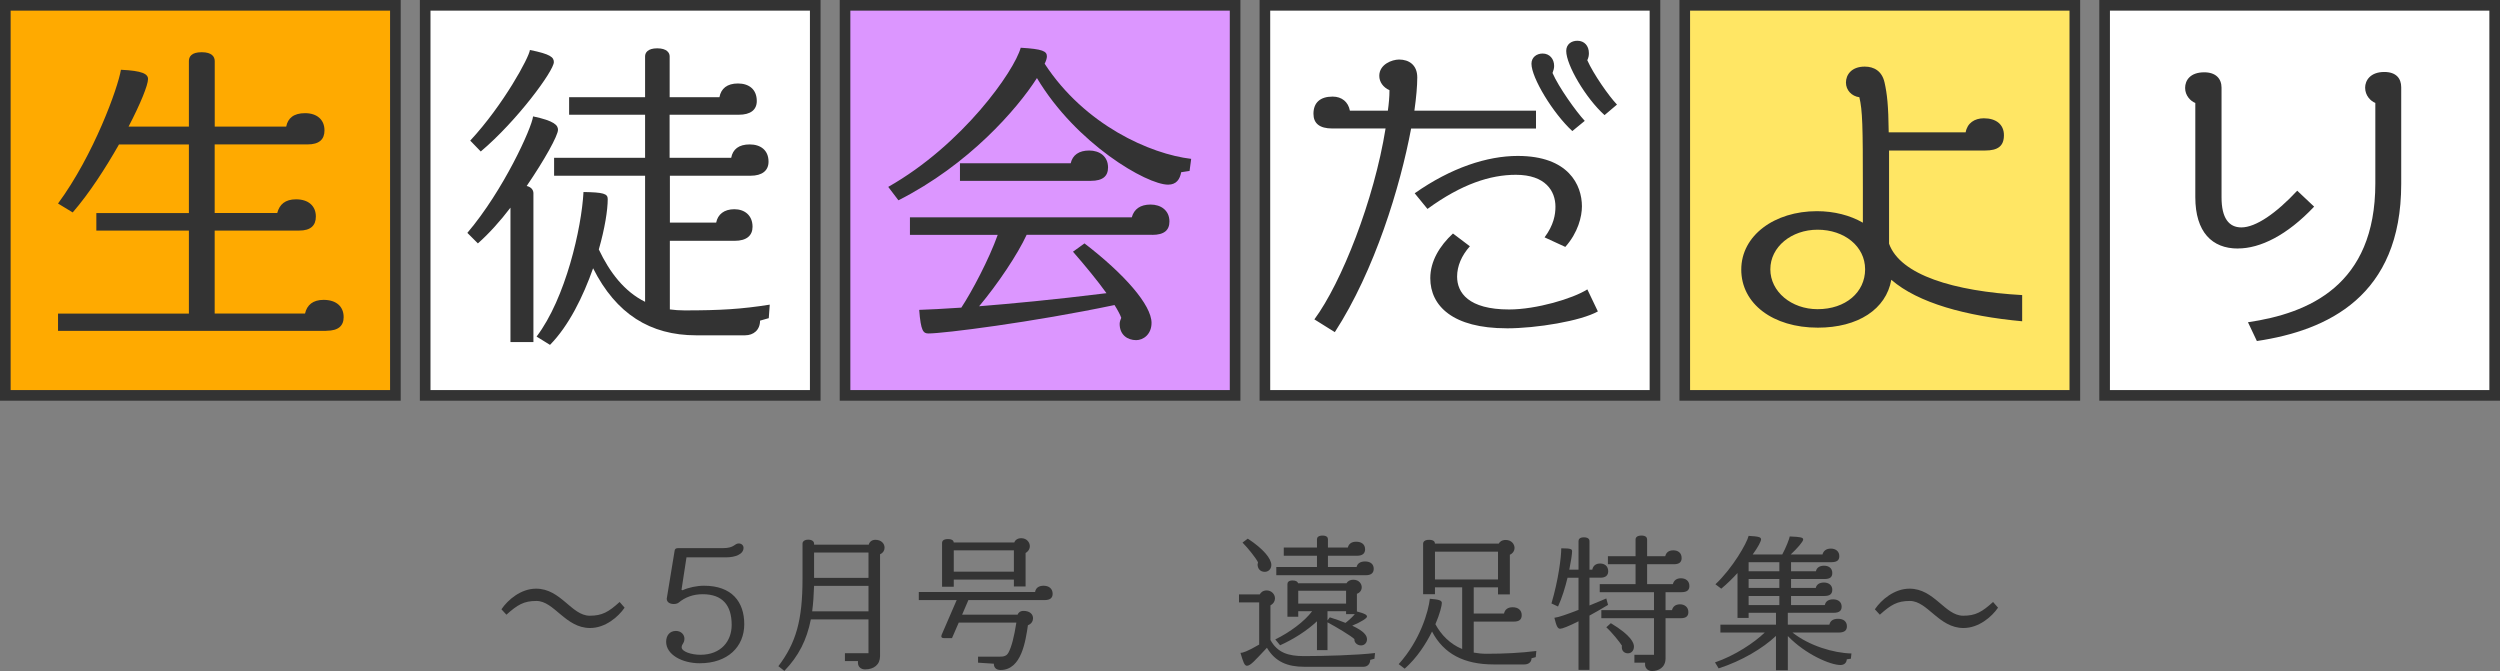 <?xml version="1.0" encoding="UTF-8"?>
<svg xmlns="http://www.w3.org/2000/svg" id="_レイヤー_2" viewBox="0 0 512.73 137.62">
  <rect x="0" y="0" width="512.73" height="137.62" fill="#808080" stroke="none"/>
  <g id="haikei">
    <rect x="1.09" y="1.09" width="80" height="80" style="fill:#fa0; stroke:#333; stroke-miterlimit:10; stroke-width:2.18px;"></rect>
    <rect x="87.2" y="1.09" width="80" height="80" style="fill:#fff; stroke:#333; stroke-miterlimit:10; stroke-width:2.18px;"></rect>
    <rect x="173.31" y="1.09" width="80" height="80" style="fill:#dc96ff; stroke:#333; stroke-miterlimit:10; stroke-width:2.18px;"></rect>
    <rect x="259.42" y="1.09" width="80" height="80" style="fill:#fff; stroke:#333; stroke-miterlimit:10; stroke-width:2.18px;"></rect>
    <rect x="345.53" y="1.09" width="80" height="80" style="fill:#ffe664; stroke:#333; stroke-miterlimit:10; stroke-width:2.18px;"></rect>
    <rect x="431.64" y="1.09" width="80" height="80" style="fill:#fff; stroke:#333; stroke-miterlimit:10; stroke-width:2.18px;"></rect>
    <path d="M458.95,50.97c-5.24,0-8.71-3.34-8.71-10.54v-19.31c-.98-.39-2.09-1.51-2.09-3.08s1.05-3.21,3.93-3.21c2.36,0,3.54,1.31,3.54,3.14v22.52c0,4.25,1.51,6.15,4.06,6.15,2.95,0,7.13-2.88,11.46-7.53l3.47,3.27c-5.56,5.89-11.06,8.58-15.64,8.58ZM462.87,69.95l-1.83-3.86c12.44-1.83,26.12-7.53,26.12-28.48v-16.5c-.98-.39-2.09-1.51-2.09-3.14,0-1.44,1.05-3.21,3.93-3.21,2.42,0,3.47,1.31,3.47,3.14v19.83c0,23.04-15.12,30.05-29.59,32.21Z" style="fill:#333; stroke-width:0px;"></path>
    <path d="M66.95,67.86H11.9v-3.54h26.84v-17.02h-18.98v-3.6h18.98v-14.07h-14.34c-2.75,4.84-6.09,10.02-9.49,13.94l-3.01-1.83c7.33-9.95,12.31-23.76,12.9-27.43,4.39.2,5.56.85,5.56,1.9,0,1.24-1.57,5.11-3.99,9.75h12.37v-13.42c0-.92.52-1.83,2.62-1.83s2.68.92,2.68,1.83v13.42h14.66c.33-1.7,1.51-2.75,3.86-2.75,2.49,0,3.99,1.37,3.99,3.53,0,1.83-1.05,2.88-3.47,2.88h-19.05v14.07h12.83c.46-1.77,1.64-2.81,3.86-2.81,2.55,0,4.06,1.37,4.06,3.53,0,1.83-1.05,2.88-3.4,2.88h-17.35v17.02h18.53c.39-1.77,1.64-2.81,3.8-2.81,2.62,0,4.12,1.37,4.12,3.53,0,1.77-1.05,2.81-3.54,2.81Z" style="fill:#333; stroke-width:0px;"></path>
    <path d="M108.02,38.14c1.05.26,1.38.92,1.38,1.51v30.5h-4.71v-27.56c-2.09,2.75-4.45,5.37-6.68,7.33l-2.16-2.16c7.4-8.71,13.22-21.54,13.48-23.89,4.39.92,5.11,1.83,5.11,2.75,0,1.18-2.75,6.15-6.42,11.52ZM98.6,31.07l-2.16-2.23c6.87-7.4,12.11-17.15,12.24-18.59,4.25.85,4.91,1.51,4.91,2.49,0,1.77-7.53,12.04-14.99,18.33ZM157.71,65.24l-1.83.52c0,1.9-1.31,3.01-3.08,3.01h-10.02c-9.43,0-16.43-4.39-21.14-13.75-2.03,5.76-4.97,11.78-8.84,15.71l-2.75-1.7c5.96-7.86,9.23-22.26,9.62-29.65,4.06.07,4.97.33,4.97,1.44,0,2.23-.59,6.02-1.83,10.34,2.23,4.71,5.24,8.64,9.49,10.74v-25.86h-18.66v-3.67h18.66v-8.84h-15.58v-3.6h15.58v-8.38c0-.72.52-1.64,2.49-1.64s2.55.92,2.55,1.64v8.38h10.21c.33-1.77,1.57-2.81,3.8-2.81s3.86,1.18,3.86,3.6c0,1.83-1.31,2.81-3.67,2.81h-14.21v8.84h12.63c.33-1.77,1.57-2.75,3.8-2.75s3.86,1.18,3.86,3.54c0,1.83-1.31,2.88-3.67,2.88h-16.56v9.62h9.49c.33-1.7,1.64-2.75,3.73-2.75s3.73,1.24,3.73,3.6c0,1.77-1.18,2.88-3.67,2.88h-13.29v14.07c.98.13,1.96.2,3.01.2,7.4,0,11.65-.26,17.48-1.18l-.2,2.75Z" style="fill:#333; stroke-width:0px;"></path>
    <path d="M243.95,35.06l-1.7.26c-.26,1.44-.98,2.55-2.68,2.55-4.39,0-18.85-8.38-26.9-21.86-4.06,6.35-13.94,17.74-28.41,25.07l-2.09-2.75c15.25-8.64,25.86-23.76,27.17-28.54,4.52.26,5.37.72,5.37,1.77,0,.33-.13.85-.46,1.51,8.25,12.63,21.73,18.53,30.05,19.51l-.33,2.49ZM236.29,48.15h-25.73c-1.83,3.99-5.96,10.15-9.75,14.66,6.48-.52,15.06-1.31,26.12-2.68-1.83-2.55-4.25-5.5-6.87-8.51l2.36-1.7c8.18,6.28,13.75,12.63,13.75,16.3,0,2.36-1.7,3.54-3.14,3.54-1.83,0-3.4-1.11-3.4-3.34,0-.46.2-.92.33-1.24-.2-.59-.72-1.57-1.38-2.62-16.82,3.53-35.02,5.83-38.16,5.83-1.05,0-1.57-.46-1.9-4.84,2.03-.07,4.84-.2,8.64-.46,2.16-3.27,5.7-9.95,7.46-14.92h-18v-3.6h45.5c.46-1.7,1.77-2.62,3.86-2.62s3.86,1.18,3.86,3.47c0,1.77-1.05,2.75-3.53,2.75ZM223.72,37.09h-26.84v-3.6h22.71c.39-1.7,1.7-2.62,3.8-2.62s3.86,1.18,3.86,3.47c0,1.77-1.05,2.75-3.53,2.75Z" style="fill:#333; stroke-width:0px;"></path>
    <path d="M289.41,26.36c-2.23,11.91-7.46,29.13-15.65,41.76l-4.19-2.62c5.56-7.53,12.24-24.42,14.6-39.15h-10.93c-2.62,0-3.86-1.05-3.86-3.01,0-2.29,1.38-3.53,3.93-3.53,1.9,0,3.21,1.11,3.54,2.88h7.79c.2-1.44.33-2.81.33-4.19-1.31-.59-2.09-1.7-2.09-2.95,0-2.36,2.62-3.34,4.06-3.34,2.03,0,3.73,1.11,3.73,3.67,0,1.7-.2,4.06-.59,6.81h24.94v3.67h-25.59ZM321.03,50.64l-4.25-1.96c1.9-2.55,2.23-4.71,2.23-6.28,0-3.21-2.03-6.55-8.12-6.55-5.24,0-11.13,1.9-18.13,7l-2.62-3.21c7.46-5.24,14.86-7.66,21.14-7.66,10.41,0,13.16,5.96,13.16,10.34,0,2.09-.79,5.37-3.4,8.31ZM308.98,67.33c-11,0-15.64-4.58-15.64-10.28,0-3.47,1.9-6.61,4.65-9.16l3.47,2.62c-1.7,1.9-2.62,4.06-2.62,6.22,0,3.27,2.29,6.74,10.67,6.74,5.56,0,13.09-2.23,16.04-4.12l2.16,4.52c-3.47,1.96-12.57,3.47-18.72,3.47ZM322.47,26.88c-3.99-3.67-8.38-10.93-8.38-13.81,0-1.31,1.05-2.09,2.29-2.09,1.44,0,2.36,1.11,2.36,2.55,0,.46-.13.92-.33,1.44,1.24,2.88,4.84,7.92,6.61,9.82l-2.55,2.09ZM329.08,23.61c-3.86-3.47-7.86-10.28-7.86-13.16,0-1.37,1.05-2.09,2.29-2.09,1.44,0,2.36,1.05,2.36,2.55,0,.46-.07.92-.33,1.44,1.24,2.81,4.45,7.4,6.09,9.1l-2.55,2.16Z" style="fill:#333; stroke-width:0px;"></path>
    <path d="M387.89,57.38c-1.05,6.02-6.81,9.82-15.06,9.82-9.23,0-15.71-4.91-15.71-11.91s6.81-11.98,15.51-11.98c3.54,0,6.81.85,9.43,2.36v-7.2c0-12.63-.07-15.78-.72-18.53-1.57-.2-2.75-1.44-2.75-3.01s1.11-3.27,3.86-3.27c1.9,0,3.54.92,4.06,3.27s.79,4.65.85,10.21h15.78c.33-1.9,1.83-2.88,3.73-2.88,2.49,0,4.12,1.24,4.12,3.47s-1.24,3.14-3.86,3.14h-19.7v19.11c2.29,6.42,13.29,9.75,27.3,10.54v5.37c-11.46-1.05-21.34-3.73-26.84-8.51ZM372.77,47.11c-5.37,0-9.69,3.53-9.69,8.12s4.32,8.18,9.69,8.18c5.76,0,9.75-3.47,9.75-8.18s-4.25-8.12-9.75-8.12Z" style="fill:#333; stroke-width:0px;"></path>
  </g>
  <g id="_レイヤー_4">
    <path d="M121.02,128.8c-5.07,0-7.35-5.55-11.01-5.55-2.58,0-3.87.78-6.15,2.82l-1.02-1.11c1.32-1.95,3.99-4.23,7.11-4.23,5.1,0,7.26,5.55,11.01,5.55,2.55,0,3.87-.78,6.12-2.82l1.02,1.17c-1.29,1.89-3.96,4.17-7.08,4.17Z" style="fill:#333; stroke-width:0px;"></path>
    <path d="M143.52,136.03c-3.63,0-6.9-1.77-6.9-4.41,0-1.2.66-2.22,2.01-2.22,1.05,0,1.74.75,1.74,1.59,0,.96-.57,1.08-.57,1.77,0,.87,1.98,1.53,3.84,1.53,4.26,0,6.42-2.82,6.42-6.12,0-4.05-1.89-6.3-5.94-6.3-1.89,0-3.54.57-4.92,1.71-.21.18-.6.3-1.02.3-.69,0-1.44-.3-1.44-1.08l1.62-9.87c.06-.3.21-.51.69-.51h9.18c2.46,0,2.34-.96,3.3-.96.51,0,.96.36.96.9,0,1.32-1.71,1.95-3.57,1.95h-8.13l-1.02,6.66.21.09c1.23-.57,2.94-.93,4.41-.93,5.67,0,8.25,3.27,8.25,7.89s-3.39,8.01-9.12,8.01Z" style="fill:#333; stroke-width:0px;"></path>
    <path d="M180.49,113.68v20.91c0,1.71-1.26,2.7-3.06,2.7-.93,0-1.47-.6-1.47-1.35v-.36h-2.67v-1.62h4.83v-6.93h-11.82c-.84,4.23-2.49,7.5-5.43,10.56l-1.23-.96c3.63-4.8,4.95-9.39,4.95-17.94v-7.2c0-.42.39-.81,1.17-.81s1.2.36,1.2.81v.21h11.22c.12-.54.6-.99,1.35-.99,1.2,0,1.89.75,1.89,1.62,0,.51-.27,1.05-.93,1.35ZM178.12,120.16h-11.16c-.06,1.92-.18,3.63-.39,5.22h11.55v-5.22ZM178.12,113.32h-11.16v5.19h11.16v-5.19Z" style="fill:#333; stroke-width:0px;"></path>
    <path d="M214.27,123.07h-15.66l-1.29,3h11.37c.18-.45.57-.78,1.23-.78,1.26,0,1.95.66,1.95,1.53,0,.51-.3,1.14-1.05,1.41-.48,3.18-1.29,9.18-5.61,9.18-.9,0-1.38-.48-1.38-1.29l-3.24-.21v-1.23h4.35c.93,0,1.5-.12,1.89-.84.63-1.14,1.17-3.27,1.62-6.15h-11.82l-1.38,3.18h-1.68c-.36,0-.51-.15-.51-.39,0-.09.03-.18.06-.27l3.09-7.14h-7.77v-1.65h23.85c.12-.78.69-1.29,1.74-1.29,1.14,0,1.86.63,1.86,1.65,0,.84-.51,1.29-1.62,1.29ZM210.34,113.41v6.87h-2.4v-1.41h-12.33v1.47h-2.4v-8.97c0-.42.27-.81,1.2-.81.87,0,1.17.33,1.2.69h12.42c.15-.45.63-.87,1.41-.87,1.2,0,1.77.93,1.77,1.62,0,.63-.39,1.17-.87,1.41ZM207.94,112.87h-12.33v4.38h12.33v-4.38Z" style="fill:#333; stroke-width:0px;"></path>
    <path d="M281.89,135.1l-.87.24c0,.84-.57,1.41-1.38,1.41h-12.15c-3.39,0-5.94-.99-7.65-3.9-2.52,2.67-3.36,3.69-4.11,3.69-.51,0-.75-.75-1.32-2.64.45,0,1.38-.27,3.84-1.71v-8.64h-4.14v-1.65h4.26c.21-.39.66-.81,1.41-.81,1.02,0,1.71.81,1.71,1.62,0,.54-.27,1.08-.93,1.44v7.11c1.44,2.61,3.66,3.3,6.87,3.3,4.08,0,10.86-.18,14.58-.63l-.12,1.17ZM259.39,117.28c-.96,0-1.47-.69-1.47-1.53,0-.09.06-.27.09-.42-.42-.87-2.07-2.94-3.18-4.05l1.08-.81c3.21,2.1,4.83,4.11,4.83,5.4,0,.84-.6,1.41-1.35,1.41ZM279.13,132.37c-.72,0-1.35-.54-1.35-1.14v-.15c-.66-.66-3.78-2.52-5.52-3.45v5.7h-2.16v-5.91c-2.07,1.95-4.83,3.69-7.56,4.92l-.99-1.2c3-1.47,6-3.69,7.56-5.79h-2.85v1.14h-2.22v-6.69c0-.39.24-.75,1.05-.75.75,0,1.05.27,1.14.57h9.93c.21-.39.66-.72,1.41-.72,1.17,0,1.71.87,1.71,1.53,0,.6-.36,1.14-.99,1.35v3.63c1.68.42,2.07.72,2.07,1.05,0,.3-1.02,1.02-3.03,1.86,2.43,1.14,3.03,2.01,3.03,2.79,0,.69-.48,1.26-1.23,1.26ZM280.15,117.97h-18.39v-1.68h8.34v-2.31h-6.81v-1.68h6.81v-1.71c0-.36.27-.75,1.14-.75s1.11.39,1.11.75v1.71h4.08c.18-.75.75-1.2,1.71-1.2,1.02,0,1.83.48,1.83,1.56,0,.84-.54,1.32-1.65,1.32h-5.97v2.31h5.88c.15-.72.75-1.14,1.74-1.14,1.05,0,1.77.51,1.77,1.5,0,.84-.51,1.32-1.59,1.32ZM276.07,121.15h-9.81v2.64h9.81v-2.64ZM276.07,125.95v-.6h-3.81v1.89l.48-.63c1.26.39,2.31.78,3.21,1.14.81-.63,1.5-1.29,1.92-1.8h-1.8Z" style="fill:#333; stroke-width:0px;"></path>
    <path d="M314.97,134.77l-.87.24c0,.78-.6,1.26-1.47,1.26h-6.3c-6.09,0-10.26-2.19-12.63-6.75-1.23,2.49-3.06,5.37-5.61,7.62l-1.23-.93c4.47-4.95,6.12-10.92,6.39-13.41,1.95.15,2.46.36,2.46.87s-.39,2.19-1.32,4.35c1.17,2.19,3,4.05,5.49,5.1v-12.66h-5.58v1.41h-2.43v-10.35c0-.39.27-.81,1.23-.81s1.2.42,1.2.78h13.08c.21-.42.69-.75,1.44-.75,1.23,0,1.8.93,1.8,1.62,0,.63-.39,1.17-.96,1.41v8.13h-2.43v-1.44h-4.98v5.37h6.21c.18-.81.75-1.29,1.77-1.29,1.17,0,1.86.63,1.86,1.62,0,.87-.48,1.32-1.59,1.32h-8.25v6.36c.84.15,1.71.24,2.61.24,3.72,0,7.08-.18,10.23-.57l-.12,1.26ZM307.23,113.14h-12.93v5.7h12.93v-5.7Z" style="fill:#333; stroke-width:0px;"></path>
    <path d="M328.24,118.48h-2.25v5.7c1.08-.45,2.25-.93,3.45-1.44l.36,1.32c-1.38.84-2.67,1.56-3.81,2.19v11.13h-2.25v-9.96c-2.01,1.02-3.36,1.53-3.75,1.53-.48,0-.75-.39-1.2-2.25.84-.09,2.64-.72,4.95-1.62v-6.6h-2.25c-.48,1.98-1.14,4.17-1.95,5.91l-1.35-.63c1.44-4.86,2.01-9.54,2.01-11.31,2.07,0,2.22.18,2.22.63,0,.54-.21,1.98-.57,3.75h1.89v-5.85c0-.39.24-.78,1.11-.78s1.14.39,1.14.78v5.85h.57c.18-.81.72-1.26,1.62-1.26s1.65.51,1.65,1.59c0,.84-.54,1.32-1.59,1.32ZM344.89,121.45h-3.3v3.69h1.32c.18-.75.75-1.2,1.65-1.2s1.71.54,1.71,1.59c0,.84-.48,1.26-1.56,1.26h-3.12v8.22c0,1.95-1.5,2.61-2.76,2.61-1.05,0-1.44-.78-1.44-1.29v-.42h-2.19v-1.62h4.02v-7.5h-10.8v-1.65h10.8v-3.69h-11.13v-1.65h7.35v-4.08h-5.67v-1.65h5.67v-3.42c0-.39.27-.81,1.2-.81s1.17.42,1.17.81v3.42h3.72c.18-.78.75-1.2,1.65-1.2.96,0,1.71.51,1.71,1.59,0,.81-.48,1.26-1.56,1.26h-5.52v4.08h5.28c.21-.78.78-1.2,1.65-1.2.99,0,1.74.54,1.74,1.59,0,.81-.48,1.26-1.59,1.26ZM333.88,133.99c-.78,0-1.26-.54-1.26-1.23,0-.12,0-.24.03-.33-.36-.63-2.1-2.79-3.21-3.78l.93-.84c4.23,2.55,4.74,4.08,4.74,4.8,0,.84-.54,1.38-1.23,1.38Z" style="fill:#333; stroke-width:0px;"></path>
    <path d="M379.6,135.1l-.84.12c-.03.69-.51,1.17-1.29,1.17-2.04,0-7.11-2.13-10.8-5.94v7.02h-2.43v-7.05c-2.7,2.55-7.02,5.13-11.76,6.66l-.75-1.23c4.08-1.38,8.1-4.08,10.2-6.12h-9.09v-1.62h11.4v-2.43h-5.61v1.05h-2.28v-9.21c-.99,1.08-2.1,2.19-3.33,3.21l-1.2-.9c3.6-3.39,6.45-8.46,6.81-9.93,2.04.12,2.55.24,2.55.72,0,.39-.6,1.56-1.71,3.09h6.06c.75-1.35,1.5-3.33,1.53-3.69,2.28.09,2.76.21,2.76.63s-1.23,1.83-2.55,3.06h6.51c.18-.69.72-1.2,1.71-1.2,1.05,0,1.74.6,1.74,1.56,0,.87-.54,1.23-1.65,1.23h-8.25v1.86h5.1c.15-.69.69-1.14,1.68-1.14s1.68.54,1.68,1.5c0,.87-.51,1.23-1.59,1.23h-6.87v1.83h5.07c.15-.66.69-1.11,1.68-1.11s1.71.57,1.71,1.47-.51,1.29-1.62,1.29h-6.84v1.86h6.93c.15-.72.69-1.17,1.71-1.17s1.74.54,1.74,1.5c0,.87-.54,1.26-1.65,1.26h-9.39v2.43h8.52c.18-.75.72-1.2,1.77-1.2,1.17,0,1.83.57,1.83,1.56,0,.84-.54,1.26-1.71,1.26h-9.45c3.42,2.7,8.37,4.2,12.09,4.29l-.12,1.08ZM364.93,115.3h-6.3v1.86h6.3v-1.86ZM364.93,118.75h-6.3v1.83h6.3v-1.83ZM364.93,122.23h-6.3v1.86h6.3v-1.86Z" style="fill:#333; stroke-width:0px;"></path>
    <path d="M402.7,128.8c-5.07,0-7.35-5.55-11.01-5.55-2.58,0-3.87.78-6.15,2.82l-1.02-1.11c1.32-1.95,3.99-4.23,7.11-4.23,5.1,0,7.26,5.55,11.01,5.55,2.55,0,3.87-.78,6.12-2.82l1.02,1.17c-1.29,1.89-3.96,4.17-7.08,4.17Z" style="fill:#333; stroke-width:0px;"></path>
  </g>
</svg>
